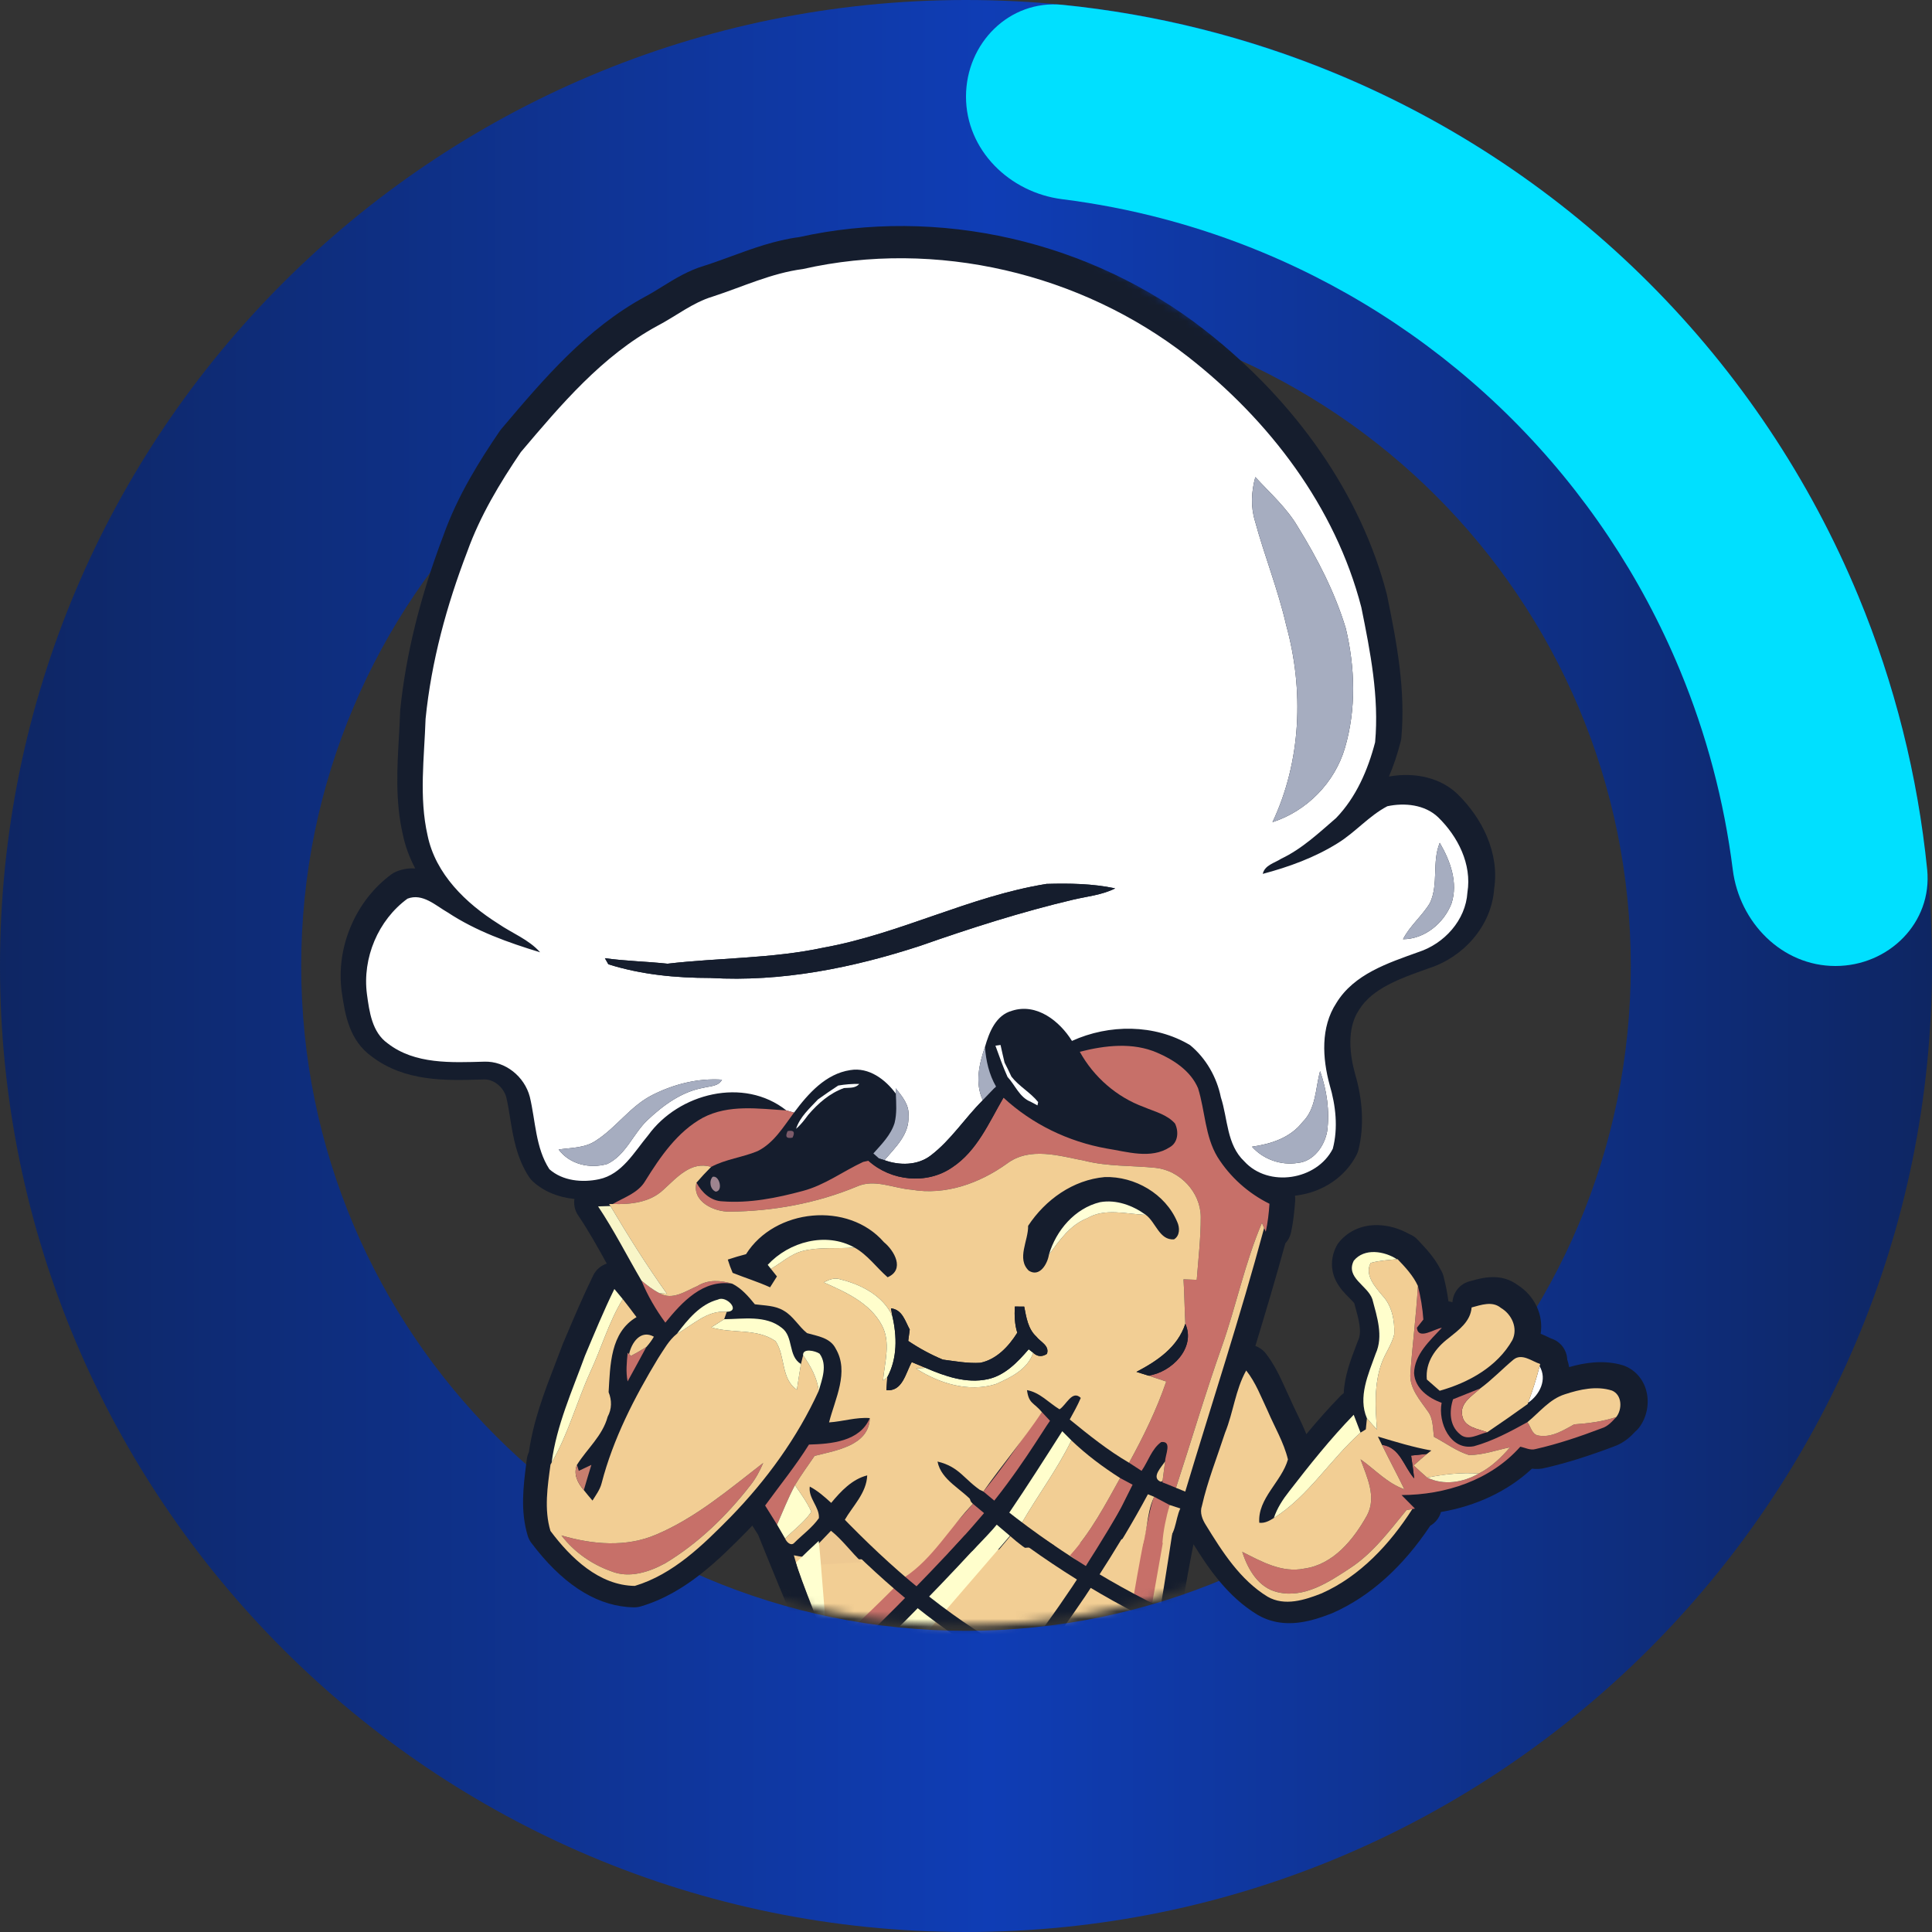 <svg width="250" height="250" viewBox="0 0 250 250" fill="none" xmlns="http://www.w3.org/2000/svg"><rect x="0" y="0" width="250" height="250" fill="#333333" stroke="none"/><path d="M250 125c0 69.036-55.964 125-125 125C55.964 250 0 194.036.0 125 0 55.964 55.964.0 125 0c69.036.0 125 55.964 125 125zM38.977 125c0 47.509 38.514 86.023 86.023 86.023 47.509.0 86.023-38.514 86.023-86.023.0-47.509-38.514-86.023-86.023-86.023-47.509.0-86.023 38.514-86.023 86.023z" fill="url(#paint0_linear_274_9591)"/><path id="ratation" style="transform-origin: center center;" d="M237.5 125c6.904.0 12.565-5.61 11.876-12.479C248.158 100.386 245.169 88.473 240.485 77.165 234.203 61.999 224.996 48.219 213.388 36.612c-11.607-11.607-25.387-20.815-40.553-27.097-11.308-4.684-23.221-7.673-35.356-8.891C130.61-.065 125 5.596 125 12.5v0c0 6.904 5.618 12.419 12.468 13.28C146.316 26.892 154.995 29.185 163.268 32.612c12.133 5.026 23.157 12.392 32.443 21.677C204.997 63.575 212.362 74.599 217.388 86.732 220.815 95.005 223.108 103.684 224.22 112.532 225.08 119.382 230.596 125 237.5 125v0z" fill="#00e0ff"><animateTransform xmlns="http://www.w3.org/2000/svg" attributeName="transform" attributeType="XML" type="rotate" from="0 0 0" to="360 0 0" dur="3s" repeatCount="indefinite" style=""/></path><mask id="mask0_274_9591" style="mask-type:alpha" maskUnits="userSpaceOnUse" x="39" y="27" width="179" height="188"><path d="M210.293 125C210.293 140.261 222.462 176.577 215.44 188.971c-9.767 17.242-58.088 33.088-60.294 15.842C145.773 208.356 135.613 210.294 124.999 210.294 115.213 210.294 105.812 208.646 97.058 205.612 91.368 203.64 74.188 217.041 69.117 213.971c-5.897-3.572.438-23.795-4.412-28.641-15.446-15.437-25-36.768-25-60.33.0-13.747 3.252-26.735 9.029-38.235 12.75-25.381 12.951-53.875 41.706-58.824C93.303 27.449 116.832 27.206 119.852 27.206c18.677.0 41.099 18.503 55.147 28.684C196.384 71.389 210.293 96.57 210.293 125z" fill="#d9d9d9"/></mask><g mask="url(#mask0_274_9591)"><path d="M154.437 199.824C156.409 203.005 158.89 206.629 162.717 208.949 162.736 208.961 162.755 208.972 162.774 208.983 163.86 209.609 164.972 209.91 166.052 210.004 168.56 210.22 170.9 209.318 172.36 208.755 172.406 208.737 172.452 208.718 172.497 208.698 177.275 206.574 181.503 202.785 185.075 197.428 185.742 197.046 186.246 196.414 186.46 195.652 191.041 194.875 195.138 192.935 198.231 190.046 198.752 190.113 199.362 190.111 200.017 189.929 202.705 189.309 205.52 188.428 208.865 187.162 210.143 186.719 211.022 185.876 211.606 185.242 211.775 185.104 211.928 184.947 212.063 184.772 213.091 183.452 213.463 181.617 213.036 179.984 212.652 178.513 211.652 177.342 210.294 176.773 210.201 176.734 210.105 176.7 210.009 176.671 207.492 175.908 204.963 176.35 203.044 176.903 202.991 176.572 202.909 176.246 202.799 175.926 202.751 174.72 201.971 173.62 200.768 173.22 200.665 173.186 200.433 173.075 200.246 172.985 200.015 172.874 199.713 172.729 199.36 172.592 199.741 170.2 198.622 167.703 196.397 166.289 194.233 164.667 191.781 165.351 190.446 165.724 190.342 165.753 190.239 165.782 190.138 165.809 188.934 166.134 188.061 167.18 187.953 168.426 187.951 168.452 187.945 168.48 187.937 168.508 187.772 168.455 187.603 168.417 187.429 168.394 187.291 167.363 187.082 166.297 186.799 165.171 186.717 164.843 186.582 164.54 186.406 164.27 185.651 162.776 184.589 161.64 183.64 160.627L183.452 160.426C183.14 160.091 182.758 159.836 182.337 159.676 181.108 158.979 179.721 158.576 178.377 158.531 176.323 158.462 174.517 159.237 173.29 160.712 173.148 160.883 173.026 161.07 172.925 161.268 172.186 162.726 172.165 164.311 172.867 165.732 173.341 166.69 174.047 167.397 174.614 167.965 174.817 168.167 175.11 168.461 175.237 168.628 175.269 168.746 175.302 168.865 175.335 168.984 175.812 170.703 176.263 172.327 175.752 173.43 175.72 173.498 175.691 173.568 175.665 173.638 175.584 173.853 175.501 174.07 175.418 174.29 174.775 175.975 173.982 178.054 173.878 180.277 173.728 180.381 173.588 180.501 173.458 180.634 171.906 182.224 170.444 183.891 169.038 185.581 168.664 184.63 168.232 183.737 167.808 182.861 167.513 182.25 167.234 181.673 166.984 181.095 166.968 181.059 166.951 181.022 166.934 180.987 166.737 180.578 166.549 180.162 166.349 179.721 165.658 178.195 164.943 176.618 163.802 175.146 163.447 174.689 162.972 174.354 162.443 174.167 163.781 169.778 165.1 165.335 166.324 160.886 166.682 160.504 166.94 160.025 167.057 159.489 167.367 158.071 167.482 156.736 167.593 155.446 167.614 155.2 167.605 154.956 167.567 154.72 167.652 154.711 167.738 154.7 167.824 154.689 171.213 154.243 174.102 152.27 175.553 149.412 175.656 149.21 175.736 148.996 175.79 148.775 176.522 145.796 176.365 142.392 175.336 138.928 174.677 136.521 174.233 133.155 175.825 130.729 175.84 130.706 175.854 130.684 175.868 130.661 177.573 127.904 181.148 126.629 184.604 125.396L184.975 125.264C187.146 124.559 189.159 123.202 190.651 121.44 192.251 119.549 193.182 117.321 193.347 114.987 193.677 112.747 193.353 110.461 192.384 108.19 191.555 106.248 190.26 104.38 188.638 102.788 186.522 100.71 183.213 99.861 179.726 100.484 180.337 99.064 180.849 97.531 181.261 95.89 181.3 95.736 181.326 95.579 181.34 95.42 181.866 89.303 180.811 83.474 179.484 77.034 179.474 76.985 179.463 76.937 179.451 76.889 176.151 64.116 167.765 51.965 155.842 42.677 148.636 37.044 140.008 32.961 130.893 30.869 121.762 28.774 112.269 28.708 103.428 30.679 100.279 31.094 97.41 32.144 94.635 33.161 93.508 33.574 92.344 34 91.198 34.367 89.079 34.986 87.269 36.107 85.671 37.097 84.922 37.561 84.215 38 83.507 38.374 83.498 38.379 83.488 38.384 83.478 38.389c-7.61 4.133-13.139 10.663-18.486 16.977L64.866 55.515C64.799 55.594 64.737 55.676 64.678 55.762c-2.575 3.777-5.457 8.34-7.312 13.554C54.382 77.169 52.507 84.751 51.792 91.852 51.786 91.919 51.781 91.986 51.779 92.054 51.743 93.166 51.678 94.32 51.614 95.436 51.384 99.49 51.146 103.681 52.116 107.945 52.433 109.478 52.972 110.955 53.73 112.372 52.981 112.33 52.182 112.431 51.344 112.753 51.097 112.848 50.863 112.976 50.649 113.134 48.368 114.814 46.554 117.137 45.403 119.85 44.248 122.571 43.838 125.502 44.217 128.325 44.22 128.344 44.223 128.363 44.226 128.382L44.277 128.722C44.655 131.214 45.173 134.622 48.109 136.714 52.383 139.984 57.755 139.824 62.074 139.695L62.511 139.683C62.532 139.682 62.553 139.681 62.575 139.68 63.852 139.616 65.137 140.629 65.515 141.992 65.71 142.817 65.852 143.695 66.001 144.625 66.394 147.07 66.839 149.842 68.471 152.32 68.607 152.525 68.767 152.714 68.949 152.879 70.358 154.167 72.245 154.942 74.327 155.142 74.218 155.87 74.38 156.625 74.804 157.253 76.133 159.218 77.346 161.379 78.515 163.509 77.76 163.755 77.126 164.297 76.769 165.025 75.463 167.688 74.294 170.447 73.163 173.115L72.861 173.827C72.844 173.867 72.828 173.908 72.812 173.949 72.521 174.73 72.211 175.531 71.912 176.306 70.491 179.985 69.024 183.783 68.435 187.912 68.296 188.201 68.205 188.512 68.165 188.832 68.14 189.039 68.114 189.246 68.087 189.454 67.727 192.299 67.318 195.524 68.286 198.723 68.387 199.058 68.546 199.373 68.757 199.652 72.62 204.781 76.795 207.567 81.181 207.946 81.464 207.971 81.748 207.985 82.032 207.989 82.33 207.994 82.626 207.954 82.912 207.87 88.731 206.162 93.112 201.728 96.633 198.165 96.642 198.156 96.65 198.147 96.659 198.138 96.891 197.897 97.121 197.655 97.349 197.412 97.614 197.842 97.865 198.239 98.105 198.607 98.133 198.649 127.676 272.782 136.004 271.872 144.332 270.961 150.471 219.507 154.437 199.824z" fill="#151d2d"/><path d="M102.723 201.255C104.715 209.02 129.349 263.058 134.823 267.466 141.356 267.693 151.683 198.47 151.683 198.47s-12.179 1.423-22.796 2.071C118.271 201.189 109.166 202.584 102.723 201.255z" fill="#f2ce94"/><path d="M102.743 143.973C104.569 141.525 106.838 138.947 110.024 138.47 112.431 138.066 114.577 139.682 115.921 141.526 115.969 142.787 116.068 144.08 115.757 145.315 115.271 146.876 114.078 148.062 113.013 149.254 113.199 149.422 113.565 149.746 113.751 149.909 113.41 149.982 112.722 150.128 112.375 150.201 112.21 150.236 111.869 150.309 111.698 150.349 109.075 151.568 106.711 153.363 103.875 154.109 100.512 155.015 96.999 155.719 93.504 155.454 91.952 155.407 90.83 154.324 90.125 153.033 90.731 152.333 91.362 151.651 92.018 150.998c1.892-1.012 4.06-1.226 6.017-2.048C100.14 147.908 101.381 145.794 102.743 143.973zM108.463 140.469C107.577 141.043 106.714 141.651 105.851 142.259 104.774 143.412 103.518 144.511 103.011 146.065 103.623 145.549 104.105 144.908 104.576 144.272 105.843 142.789 107.352 141.457 109.213 140.794 109.889 140.728 110.683 140.856 111.183 140.26 110.271 140.241 109.363 140.314 108.463 140.469zM101.915 146.366C101.561 147.094 101.769 147.372 102.556 147.207 102.911 146.479 102.697 146.201 101.915 146.366zM92.216 152.277C91.705 152.818 91.896 153.923 92.613 154.196 93.614 154.12 93.09 152.044 92.216 152.277z" fill="#151d2d"/><path d="M133.036 158.626C135.268 155.232 138.854 152.677 142.959 152.311 146.838 152.197 150.802 154.479 152.332 158.111 152.674 158.845 152.696 159.903 151.916 160.372 150.028 160.518 149.567 158.159 148.266 157.202 146.577 155.983 144.457 155.193 142.356 155.558 139.095 156.344 136.655 159.204 135.73 162.358 135.541 163.55 134.536 165.31 133.131 164.43 131.503 162.881 133.089 160.521 133.036 158.626z" fill="#151d2d"/><path d="M96.536 162.289C100.254 156.375 109.764 155.421 114.375 160.733 115.738 161.848 117.122 164.297 114.855 165.276 113.407 164.013 112.262 162.37 110.561 161.427 106.868 159.379 102.116 160.669 99.34 163.669 99.442 163.797 99.647 164.058 99.749 164.186 99.945 164.431 100.34 164.925 100.535 165.17 100.315 165.525 99.871 166.228 99.646 166.577 98.066 165.861 96.408 165.349 94.804 164.707 94.561 164.144 94.35 163.573 94.174 162.989 94.953 162.726 95.74 162.496 96.536 162.289z" fill="#151d2d"/><path d="M103.902 34.812C121.089 30.914 139.852 35.332 153.73 46.164c10.48 8.182 19.062 19.401 22.426 32.428C177.317 84.321 178.471 90.185 177.939 96.049 177.01 99.625 175.485 103.166 172.887 105.856 170.657 107.781 168.486 109.836 165.794 111.115 164.935 111.675 163.659 111.938 163.399 113.08 166.783 112.181 170.123 110.969 173.104 109.104 175.381 107.702 177.141 105.574 179.518 104.328 181.742 103.848 184.373 104.108 186.095 105.753 188.648 108.238 190.473 111.83 189.884 115.474 189.665 119.084 186.869 122.131 183.518 123.206 179.615 124.613 175.202 126.041 172.918 129.798 170.871 132.931 171.115 136.933 172.06 140.401 172.842 143.053 173.171 145.947 172.463 148.648 170.394 152.727 164.128 153.708 161.014 150.28 158.715 148.109 158.893 144.788 157.978 141.989 157.451 139.381 156.047 136.925 153.993 135.236 149.409 132.499 143.513 132.509 138.711 134.694 137.127 132.136 134.158 129.777 130.986 130.781 128.857 131.35 128.002 133.562 127.455 135.47 126.696 137.691 126.13 140.128 127.174 142.369 124.842 144.676 123.062 147.523 120.432 149.522 118.737 150.822 116.386 150.83 114.442 150.125 115.848 148.481 117.685 146.787 117.553 144.43 117.703 142.991 116.731 141.862 115.901 140.826L115.922 141.526C114.579 139.682 112.432 138.066 110.026 138.47 106.84 138.948 104.57 141.525 102.744 143.973 102.496 143.903 102.001 143.757 101.753 143.687 96.245 139.315 87.827 141.458 83.879 146.897 82.066 149.064 80.493 151.967 77.511 152.592 75.342 153.055 72.801 152.819 71.09 151.295 69.287 148.517 69.309 145.057 68.557 141.926 67.869 139.304 65.391 137.28 62.654 137.38 58.446 137.492 53.685 137.752 50.166 135.01 48.139 133.573 47.794 130.926 47.482 128.646 46.868 123.972 48.928 119.063 52.727 116.288 54.689 115.531 56.373 117.183 57.954 118.083c3.656 2.407 7.782 3.88 11.941 5.145C68.408 121.555 66.266 120.763 64.46 119.518 60.299 116.894 56.361 113.119 55.328 108.105 54.203 103.154 54.902 98.041 55.069 93.023 55.812 85.589 57.804 78.313 60.472 71.355 62.128 66.747 64.663 62.53 67.398 58.498c5.19-6.128 10.522-12.46 17.685-16.342 2.393-1.245 4.538-3.004 7.155-3.785 3.864-1.258 7.593-3.033 11.664-3.558zM162.39 67.407C163.621 71.939 165.384 76.312 166.432 80.899 168.738 89.267 168.394 98.474 164.661 106.385 169.107 104.95 172.713 101.28 174.035 96.779 175.509 91.77 175.349 86.345 174.141 81.294 172.731 76.638 170.475 72.277 167.929 68.151 166.492 65.698 164.342 63.805 162.44 61.734 161.924 63.585 161.825 65.554 162.39 67.407zm22.655 49.42C184.041 118.511 182.452 119.772 181.549 121.535 184.344 121.522 186.833 119.468 187.82 116.92 188.701 114.212 187.673 111.398 186.302 109.059 185.279 111.538 186.174 114.378 185.045 116.827zM106.586 122.62C99.936 124.049 93.101 123.924 86.372 124.701 83.685 124.415 80.96 124.363 78.275 123.99L78.721 124.776C82.971 126.119 87.478 126.547 91.925 126.547 101.133 127.089 110.348 125.242 119.076 122.389 125.589 120.103 132.173 117.996 138.89 116.41 140.704 115.987 142.616 115.812 144.305 114.955 141.392 114.335 138.386 114.292 135.423 114.377 125.502 115.967 116.465 120.836 106.586 122.62zm61.959 22.58C166.965 147.236 164.46 148.037 162.009 148.383 163.467 150.026 165.775 150.838 167.94 150.478 169.982 150.292 171.392 148.29 171.732 146.402 172.088 143.778 171.692 141.09 170.82 138.604 170.201 140.841 170.317 143.452 168.545 145.2zM84.475 141.661C81.592 143.086 79.772 145.903 77.091 147.61 75.674 148.566 73.907 148.51 72.287 148.744 73.72 150.683 76.354 151.273 78.594 150.611 80.984 149.458 81.91 146.738 83.748 144.973 85.801 143.027 88.218 141.248 91.059 140.752 91.899 140.532 92.959 140.591 93.429 139.706 90.34 139.498 87.231 140.275 84.475 141.661z" fill="#fff"/><path d="M128.809 135.312C128.973 135.289 129.301 135.241 129.47 135.218 129.621 135.978 129.821 136.732 129.988 137.494 130.298 138.096 130.598 138.696 130.879 139.316 131.867 140.582 133.325 141.348 134.335 142.605 134.315 142.712 134.275 142.93 134.249 143.037 134.027 142.92 133.588 142.687 133.366 142.565 131.928 142.007 131.368 140.42 130.374 139.353 129.785 138.035 129.297 136.671 128.809 135.312z" fill="#fff"/><path d="M108.464 140.47C109.363 140.314 110.272 140.241 111.183 140.261 110.684 140.857 109.89 140.728 109.214 140.794 107.352 141.457 105.844 142.789 104.576 144.272 104.105 144.909 103.623 145.549 103.012 146.065 103.518 144.511 104.774 143.412 105.852 142.259 106.714 141.651 107.577 141.043 108.464 140.47z" fill="#fff"/><path d="M199.224 176.787C200.239 178.494 199.241 180.488 197.742 181.512 198.308 179.958 198.816 178.387 199.224 176.787z" fill="#fff"/><path d="M162.39 67.407C161.825 65.554 161.924 63.585 162.44 61.734 164.342 63.805 166.492 65.697 167.929 68.151 170.475 72.277 172.731 76.638 174.141 81.294 175.349 86.345 175.509 91.77 174.035 96.778 172.713 101.28 169.107 104.949 164.661 106.385 168.394 98.474 168.738 89.267 166.432 80.898 165.384 76.311 163.621 71.939 162.39 67.407z" fill="#a6adc0"/><path d="M185.044 116.826C186.174 114.378 185.278 111.538 186.302 109.059 187.673 111.398 188.7 114.212 187.819 116.92 186.833 119.468 184.343 121.522 181.549 121.535 182.452 119.771 184.04 118.511 185.044 116.826z" fill="#a6adc0"/><path d="M168.546 145.201C170.317 143.453 170.201 140.842 170.821 138.605 171.693 141.091 172.088 143.779 171.733 146.403 171.392 148.291 169.983 150.293 167.94 150.479 165.775 150.839 163.468 150.027 162.01 148.384 164.46 148.038 166.966 147.237 168.546 145.201z" fill="#a6adc0"/><path d="M127.173 142.37C126.128 140.129 126.695 137.691 127.453 135.471 127.585 137.259 127.984 139.033 128.887 140.6L128.667 140.825C128.169 141.34 127.666 141.849 127.173 142.37z" fill="#a6adc0"/><path d="M115.9 140.826C116.729 141.862 117.702 142.992 117.551 144.43 117.683 146.787 115.847 148.481 114.441 150.126 114.267 150.073 113.925 149.962 113.752 149.909 113.566 149.747 113.199 149.422 113.014 149.255 114.078 148.063 115.271 146.877 115.757 145.315 116.069 144.08 115.969 142.787 115.921 141.526L115.9 140.826z" fill="#a6adc0"/><path d="M84.475 141.661C87.231 140.275 90.34 139.498 93.429 139.706 92.958 140.591 91.899 140.532 91.059 140.752 88.217 141.248 85.8 143.027 83.747 144.973 81.91 146.738 80.984 149.458 78.594 150.611 76.354 151.274 73.72 150.683 72.287 148.744 73.906 148.51 75.674 148.566 77.091 147.61 79.772 145.903 81.592 143.086 84.475 141.661z" fill="#a6adc0"/><path d="M106.585 122.62C116.464 120.836 125.5 115.968 135.422 114.377 138.385 114.292 141.391 114.335 144.304 114.956 142.615 115.812 140.703 115.988 138.889 116.41 132.172 117.996 125.588 120.103 119.075 122.389 110.347 125.242 101.132 127.089 91.923 126.547 90.037 126.048 88.177 125.438 86.371 124.702 93.1 123.924 99.935 124.049 106.585 122.62z" fill="#151d2d"/><path d="M78.273 123.991C80.959 124.364 83.683 124.416 86.371 124.702 88.177 125.438 90.037 126.049 91.923 126.548 87.477 126.548 82.969 126.12 78.719 124.777L78.273 123.991z" fill="#151d2d"/><path d="M134.824 182.727C135.224 183.162 135.465 183.413 135.87 183.849 134.946 185.112 131.696 190.68 127.155 196.007 119.727 204.718 109.768 214.446 107.722 215.977 107.089 215.538 107.07 214.413 106.438 213.979 108.713 212.489 118.526 203.061 126.002 194.486 130.339 189.511 133.728 183.845 134.824 182.727z" fill="#c77069"/><path d="M139.724 136.099C142.989 135.27 146.57 134.838 149.752 136.224 151.903 137.157 154.083 138.581 155.03 140.824 155.944 143.758 155.918 147.012 157.54 149.709 159.164 152.304 161.527 154.415 164.269 155.768 164.191 156.985 164.049 158.197 163.79 159.389L163.577 158.91 163.295 158.241C161.076 163.433 159.964 169.009 158.08 174.323 155.958 180.337 154.156 186.46 152.17 192.523 151.581 192.277 151.002 192.037 150.41 191.813 150.532 190.903 150.643 189.997 150.769 189.092 150.762 188.29 151.716 186.433 150.265 186.6 149.034 187.468 148.574 189.108 147.718 190.329 147.176 189.973 146.638 189.623 146.101 189.279 147.959 185.897 149.657 182.425 150.911 178.768 150.139 178.512 149.373 178.25 148.605 178.005 151.585 177.591 154.782 174.417 153.381 171.295 153.286 169.38 153.262 167.46 153.146 165.543 153.571 165.563 154.433 165.595 154.859 165.61 155.065 162.892 155.385 160.178 155.376 157.458 155.354 154.266 152.689 151.456 149.546 151.12 146.499 150.807 143.4 150.962 140.406 150.215 137.1 149.583 133.258 148.335 130.275 150.591 126.734 153.128 122.325 154.708 117.938 153.944 115.587 153.762 113.151 152.501 110.856 153.548 105.662 155.705 100.024 156.739 94.417 156.785 92.404 156.822 89.499 155.482 90.126 153.034 90.831 154.324 91.953 155.407 93.505 155.455 97 155.719 100.513 155.015 103.876 154.109 106.712 153.363 109.076 151.569 111.699 150.349 111.87 150.31 112.211 150.236 112.376 150.202 115.299 152.843 119.942 153.321 123.211 151.063 126.436 148.937 127.974 145.25 129.85 142.038 133.563 145.474 138.232 147.725 143.197 148.615 145.852 149.029 148.91 150.035 151.37 148.449 152.46 147.834 152.544 146.411 152.044 145.382 151 144.203 149.399 143.842 148.008 143.245 144.509 141.968 141.529 139.364 139.724 136.099z" fill="#c77069"/><path d="M90.951 144.633C94.301 142.875 98.146 143.467 101.753 143.687 102 143.757 102.496 143.903 102.744 143.973 101.382 145.795 100.141 147.909 98.036 148.951 96.08 149.773 93.911 149.986 92.019 150.998 89.402 150.208 87.583 152.386 85.855 153.943 84.107 155.612 81.588 155.871 79.293 155.797 80.761 154.938 82.57 154.379 83.487 152.828 85.437 149.692 87.645 146.449 90.951 144.633z" fill="#c77069"/><path d="M183.476 166.4C183.834 167.823 184.082 169.275 184.183 170.746 183.976 171.01 183.558 171.543 183.345 171.811 183.512 173.456 185.608 171.947 186.576 171.814 185.028 173.485 183.04 175.236 182.981 177.685 183.098 179.65 184.837 180.917 186.546 181.52 186.052 184.066 187.66 187.732 190.731 187.142 193.161 186.469 195.438 185.246 197.644 184.029 198.073 184.575 198.193 185.506 198.94 185.734 200.675 186.111 202.241 185.109 203.693 184.314 205.536 184.186 207.382 183.945 209.145 183.366 208.603 183.947 208.058 184.572 207.275 184.813 204.472 185.876 201.627 186.844 198.707 187.507 198.025 187.708 197.371 187.331 196.723 187.205 192.869 191.552 187.033 193.442 181.359 193.46 181.935 194.041 182.512 194.627 183.093 195.214L182.753 195.271C182.562 195.303 182.188 195.374 181.996 195.411 179.776 198.107 177.658 200.99 174.687 202.927 171.944 204.732 168.768 206.852 165.322 206.028 162.847 205.467 161.46 203.056 160.746 200.806 163.221 202.054 165.89 203.569 168.772 202.973 172.545 202.449 175.159 199.203 176.898 196.076 178.164 193.666 176.869 191.133 176.051 188.83 177.926 190.146 179.502 191.929 181.721 192.706 180.779 190.772 179.764 188.886 178.822 186.957 181.198 187.292 181.628 189.762 182.997 191.305 182.883 190.315 182.746 189.333 182.598 188.351 183.279 188.285 183.966 188.214 184.653 188.133 184.071 188.619 183.499 189.117 182.931 189.625 183.502 190.151 184.071 190.694 184.671 191.201 186.844 192.255 189.322 191.836 191.35 190.679 192.943 189.874 194.24 188.621 195.397 187.285 193.633 187.631 191.896 188.293 190.081 188.283 188.45 187.773 187.066 186.716 185.562 185.931 185.388 184.811 185.479 183.556 184.75 182.61 183.726 181.135 182.362 179.657 182.502 177.724 182.773 173.945 183.259 170.184 183.476 166.4z" fill="#c77069"/><path d="M90.251 166.409C91.633 165.543 93.276 165.658 94.771 166.118 91.001 165.483 88.234 168.505 86.094 171.148 84.861 169.459 83.796 167.644 83.006 165.712 83.731 166.322 84.491 166.913 85.345 167.345 87.018 168.318 88.725 167.058 90.251 166.409z" fill="#c77069"/><path d="M81.649 175.449C82.328 175.091 82.993 174.71 83.639 174.3 82.826 175.779 82.043 177.277 81.213 178.754 80.968 177.525 81.097 176.274 81.219 175.049L81.404 175.222 81.649 175.449z" fill="#c77069"/><path d="M112.554 183.501C112.458 187.073 108.136 187.696 105.412 188.393 104.548 189.645 103.653 190.879 102.871 192.182 101.988 193.833 101.303 195.578 100.551 197.29 100.044 196.46 99.526 195.636 99.008 194.816 100.914 192.196 102.962 189.676 104.679 186.926 107.534 186.843 111.266 186.548 112.554 183.501z" fill="#c77069"/><path d="M144.941 191.258C145.478 191.543 146.021 191.828 146.558 192.119 144.81 195.667 142.871 199.516 140.472 202.651 139.896 202.379 138.838 201.562 138.445 201.255 141.136 198.302 143.015 194.732 144.941 191.258z" fill="#c77069"/><path d="M84.955 198.553C90.087 196.369 94.386 192.683 98.762 189.302 98.321 190.342 97.787 191.341 97.079 192.223 94.011 196.161 90.362 199.708 86.076 202.29 83.996 203.426 81.433 204.261 79.119 203.335 76.592 202.439 74.272 200.83 72.647 198.685 76.646 199.865 81.037 200.256 84.955 198.553z" fill="#c77069"/><path d="M149.341 193.682C150.008 194.032 150.675 194.382 151.346 194.744 151.181 195.338 146.496 222.971 144.051 234.438 139.877 254.016 134.822 267.467 134.822 267.467L144.051 222.504S148.176 196.165 149.341 193.682z" fill="#c77069"/><path d="M127.174 142.37C127.668 141.849 128.171 141.34 128.669 140.826 129.063 140.952 129.846 141.209 130.241 141.335 130.144 141.511 129.947 141.862 129.85 142.038 127.975 145.251 126.436 148.937 123.212 151.063 119.943 153.321 115.3 152.844 112.377 150.202 112.724 150.129 113.412 149.983 113.753 149.909 113.927 149.962 114.268 150.073 114.442 150.126 116.386 150.831 118.737 150.823 120.432 149.523c2.63-1.999 4.41-4.846 6.742-7.153z" fill="#151d2d"/><path d="M178.297 185.888C180.583 186.573 182.862 187.274 185.214 187.694L184.652 188.133C183.965 188.215 183.278 188.285 182.597 188.351 182.744 189.334 182.881 190.315 182.996 191.306 181.627 189.762 181.196 187.293 178.821 186.957 178.693 186.686 178.431 186.154 178.297 185.888z" fill="#151d2d"/><path d="M101.917 146.366C102.698 146.201 102.912 146.479 102.558 147.207 101.771 147.372 101.562 147.094 101.917 146.366z" fill="#7d5b69"/><path d="M130.275 150.591C133.257 148.335 137.1 149.583 140.406 150.216 143.4 150.962 146.498 150.807 149.546 151.12 152.688 151.457 155.353 154.266 155.376 157.458 155.385 160.179 155.065 162.892 154.858 165.61 154.433 165.595 153.571 165.564 153.146 165.543 153.262 167.46 153.286 169.38 153.38 171.295 152.389 174.34 149.734 176.12 147.053 177.519 147.437 177.644 148.215 177.885 148.605 178.006 149.373 178.251 150.139 178.512 150.911 178.768 149.657 182.425 147.958 185.897 146.101 189.279 143.359 187.677 140.877 185.685 138.424 183.68 138.929 182.765 139.445 181.85 139.852 180.889 138.736 179.801 137.96 181.847 137.1 182.363 135.703 181.516 134.564 180.182 132.894 179.881 133.119 181.655 133.765 181.46 134.823 182.727 132.515 186.189 129.592 189.66 127.203 193.061 124.743 191.505 124.242 189.821 121.314 189.123 121.794 191.586 124.499 192.676 126.002 194.486 123.016 197.532 120.692 201.705 117.096 204.059 114.401 202.168 111.331 199.338 109.269 196.744 110.35 194.854 112.122 193.22 112.218 190.915 110.263 191.402 108.804 192.971 107.557 194.472 106.695 193.682 105.822 192.908 104.783 192.363 104.576 193.889 106.059 194.993 105.966 196.447 105.091 197.693 103.802 198.611 102.731 199.689 102.303 200.08 101.754 199.496 101.595 199.087 102.731 197.939 104.083 196.978 104.988 195.626 104.442 194.381 103.628 193.287 102.869 192.181 103.652 190.879 104.547 189.645 105.411 188.392 108.134 187.696 112.456 187.073 112.553 183.501 110.776 183.363 109.046 183.945 107.28 184.058 108.05 181.015 109.922 177.531 108.144 174.517 107.44 173.096 105.782 172.893 104.433 172.506 103.335 171.636 102.66 170.31 101.424 169.607 100.306 168.915 98.936 168.948 97.676 168.774 96.845 167.749 95.961 166.724 94.77 166.117 93.275 165.658 91.632 165.543 90.25 166.409 88.725 167.057 87.017 168.318 85.345 167.344L86.301 167.411C83.676 163.749 81.293 159.93 78.989 156.058L78.816 155.804 79.293 155.797C81.588 155.871 84.106 155.612 85.855 153.943 87.582 152.386 89.402 150.208 92.019 150.998 91.363 151.651 90.732 152.333 90.126 153.034 89.499 155.482 92.404 156.823 94.417 156.785 100.024 156.739 105.662 155.705 110.856 153.548 113.151 152.501 115.587 153.763 117.938 153.944 122.324 154.708 126.734 153.129 130.275 150.591zM133.037 158.625C133.09 160.52 131.503 162.88 133.132 164.43 134.536 165.31 135.541 163.549 135.73 162.358 137.088 160.514 138.449 158.519 140.664 157.643 143.002 156.274 145.745 157.108 148.266 157.201 149.567 158.159 150.029 160.517 151.916 160.372 152.696 159.903 152.674 158.844 152.332 158.111 150.802 154.479 146.838 152.197 142.96 152.311 138.854 152.676 135.268 155.232 133.037 158.625zM96.537 162.289C95.741 162.496 94.954 162.726 94.175 162.989 94.352 163.573 94.562 164.144 94.805 164.707 96.409 165.349 98.067 165.861 99.648 166.577 99.872 166.228 100.316 165.524 100.536 165.17 100.341 164.925 99.946 164.431 99.751 164.186 101.126 163.4 102.333 162.248 103.911 161.864 106.086 161.327 108.346 161.62 110.562 161.427 112.264 162.37 113.408 164.013 114.856 165.276 117.123 164.296 115.74 161.847 114.377 160.733 109.766 155.421 100.255 156.375 96.537 162.289zM106.597 165.943C109.407 167.188 112.539 168.586 114.078 171.422 115.317 173.664 114.473 176.262 114.257 178.643L114.812 178.214C114.782 178.634 114.726 179.469 114.701 179.884 116.789 180.108 117.189 177.656 117.98 176.256 118.574 176.502 119.169 176.754 119.763 177.001 119.459 177.023 118.844 177.068 118.54 177.09 121.54 179.018 125.324 180.19 128.832 179.107 130.763 178.266 132.973 177.201 133.698 175.053 134.238 175.56 134.828 175.606 135.475 175.191 135.837 174.117 134.629 173.649 134.09 172.942 133.014 171.949 132.798 170.436 132.532 169.075 132.23 169.07 131.62 169.066 131.317 169.067 131.262 170.205 131.287 171.356 131.636 172.453 130.539 174.211 128.955 175.916 126.849 176.346 125.22 176.443 123.609 176.142 122 175.932 120.43 175.276 118.933 174.464 117.524 173.513 117.572 173.144 117.673 172.41 117.721 172.041 117.118 170.948 116.765 169.455 115.293 169.301L115.463 170.28C114.266 167.668 111.456 166.228 108.796 165.564 108.021 165.275 107.271 165.573 106.597 165.943z" fill="#f2ce94"/><path d="M158.08 174.323C159.964 169.009 161.075 163.434 163.294 158.241L163.577 158.91C160.495 170.372 156.785 181.649 153.371 193.012 153.068 192.888 152.467 192.647 152.17 192.524 154.156 186.46 155.958 180.337 158.08 174.323z" fill="#f2ce94"/><path d="M180.758 162.942 180.845 162.934C181.847 163.979 182.861 165.064 183.476 166.401 183.258 170.185 182.772 173.946 182.501 177.725 182.362 179.658 183.726 181.135 184.75 182.611 185.479 183.557 185.387 184.811 185.561 185.931 187.066 186.717 188.45 187.774 190.081 188.283 191.896 188.294 193.633 187.632 195.397 187.286 194.239 188.621 192.943 189.874 191.35 190.679 189.106 190.512 186.869 190.763 184.67 191.201 184.071 190.694 183.502 190.152 182.931 189.626 183.499 189.117 184.071 188.619 184.653 188.133L185.215 187.695C182.863 187.274 180.584 186.573 178.298 185.888 178.432 186.154 178.694 186.686 178.822 186.957 179.763 188.886 180.779 190.772 181.72 192.707 179.502 191.93 177.926 190.147 176.051 188.83 176.869 191.133 178.163 193.667 176.897 196.076 175.158 199.203 172.545 202.45 168.772 202.974 165.889 203.57 163.221 202.055 160.746 200.806 161.46 203.056 162.846 205.468 165.321 206.029 168.768 206.852 171.943 204.732 174.687 202.927 177.658 200.99 179.775 198.107 181.995 195.412 182.188 195.374 182.561 195.304 182.753 195.272 179.862 199.794 175.997 203.962 171.031 206.176 168.843 207.043 166.231 207.884 164.023 206.61 160.482 204.44 158.188 200.834 156.06 197.373 155.583 196.627 155.217 195.734 155.531 194.851 156.263 191.621 157.501 188.537 158.522 185.397 159.596 182.765 159.859 179.84 161.257 177.339 162.5 178.904 163.201 180.807 164.052 182.598 164.938 184.673 166.125 186.639 166.659 188.852 165.831 191.755 162.724 193.886 162.95 197.042 163.65 197.13 164.263 196.793 164.834 196.43 169.318 193.617 172.131 188.86 176.051 185.38 176.222 185.275 176.564 185.067 176.735 184.962 176.771 184.602 176.844 183.888 176.88 183.528 177.297 184.019 177.741 184.507 178.181 184.99 177.965 182.1 177.786 179.089 178.808 176.317 179.267 175.062 180.107 173.964 180.415 172.653 180.485 170.887 180.132 168.966 178.879 167.644 177.933 166.512 176.557 164.99 177.356 163.428 178.464 163.112 179.619 163.055 180.758 162.942z" fill="#f2ce94"/><path d="M190.427 169.184C191.654 168.862 193.1 168.315 194.215 169.241 195.619 170.066 196.449 171.845 195.705 173.395 193.753 176.866 190.01 178.921 186.295 179.964 185.743 179.472 185.191 178.986 184.632 178.504 184.415 176.259 185.773 174.41 187.477 173.133 188.778 172.086 190.281 171.002 190.427 169.184z" fill="#f2ce94"/><path d="M195.84 175.937C196.931 175.056 198.22 176.154 199.303 176.502L199.224 176.788C198.816 178.388 198.309 179.959 197.743 181.513L197.68 181.681C195.957 182.924 194.21 184.138 192.449 185.33 191.255 184.885 189.465 184.719 189.209 183.17 188.869 181.537 190.538 180.598 191.554 179.656 193.082 178.532 194.39 177.149 195.84 175.937z" fill="#f2ce94"/><path d="M80.585 168.102C81.189 168.87 81.781 169.647 82.367 170.434 78.954 172.425 78.966 176.673 78.754 180.144 79.183 181.189 79.178 182.32 78.632 183.324 77.966 185.796 75.969 187.46 74.654 189.557 74.172 190.766 74.755 191.905 75.546 192.819 75.906 193.278 76.284 193.728 76.667 194.173 77.112 193.458 77.636 192.767 77.848 191.935 79.343 186.175 82.094 180.828 85.162 175.757 85.894 174.651 86.546 173.423 87.601 172.583c2.074-1.126 3.89-3.077 6.447-2.839L93.706 170.705C93.147 171.053 92.593 171.4 92.038 171.758 94.758 172.606 97.905 171.832 100.356 173.545 101.666 175.468 101.012 178.418 103.117 179.829 103.294 178.718 103.443 177.609 103.641 176.505L103.921 175.376C104.888 176.759 105.742 178.263 105.94 179.982 103.165 186.058 99.176 191.531 94.529 196.308 90.966 199.922 87.122 203.718 82.146 205.216 77.537 205.164 73.84 201.599 71.228 198.101 70.391 195.331 70.849 192.332 71.238 189.51L71.377 189.279C73.507 185.617 74.605 181.464 76.346 177.617 77.816 174.472 78.766 171.087 80.585 168.102zM84.957 198.552C81.039 200.255 76.647 199.865 72.648 198.684 74.273 200.829 76.593 202.439 79.12 203.334 81.434 204.26 83.997 203.426 86.078 202.289 90.363 199.707 94.012 196.161 97.08 192.222 97.788 191.341 98.322 190.341 98.763 189.301 94.387 192.683 90.088 196.368 84.957 198.552z" fill="#f2ce94"/><path d="M202.488 180.423C204.423 179.783 206.588 179.299 208.587 179.938 209.911 180.491 209.94 182.352 209.145 183.366 207.383 183.945 205.536 184.186 203.693 184.314 202.241 185.109 200.675 186.112 198.941 185.734 198.193 185.507 198.073 184.576 197.645 184.029 199.201 182.766 200.511 181.043 202.488 180.423z" fill="#f2ce94"/><path d="M81.404 175.221C81.728 173.716 82.912 172.015 84.613 172.969 84.334 173.449 84.01 173.887 83.639 174.299 82.994 174.709 82.329 175.09 81.65 175.448L81.404 175.221z" fill="#f2ce94"/><path d="M138.639 186.385c1.922 1.846 4.059 3.439 6.303 4.874C143.016 194.733 141.137 198.303 138.446 201.255 136.316 199.95 134.206 198.608 132.182 197.138L132.232 197.05C134.308 193.459 136.821 190.123 138.639 186.385z" fill="#f2ce94"/><path d="M150.122 191.705C148.957 191.139 150.318 189.813 150.768 189.093 150.655 189.904 150.554 190.716 150.447 191.532 150.427 191.685 150.261 191.773 150.122 191.705z" fill="#f2ce94"/><path d="M142.504 203.55C144.537 200.365 146.56 197.05 148.539 193.357L149.343 193.682C148.179 196.165 148.62 198.838 147.315 201.255 146.666 201.578 143.183 203.317 142.504 203.55z" fill="#f2ce94"/><path d="M151.347 194.744C151.81 194.893 152.272 195.041 152.734 195.195 152.005 196.703 152.227 198.954 150.416 199.659 150.533 197.989 150.9 196.353 151.347 194.744z" fill="#f2ce94"/><path d="M130.732 198.777C132.671 200.548 134.988 201.805 137.091 203.362 133.563 204.059 129.937 204.753 126.344 204.064 127.768 202.269 129.262 200.535 130.732 198.777z" fill="#f2ce94"/><path d="M142.356 155.558C144.457 155.193 146.577 155.983 148.266 157.202 145.746 157.108 143.002 156.275 140.664 157.644 138.449 158.52 137.089 160.515 135.73 162.358 136.656 159.204 139.095 156.344 142.356 155.558z" fill="#ffffd7"/><path d="M92.218 152.278C93.092 152.045 93.615 154.122 92.615 154.198 91.898 153.924 91.707 152.819 92.218 152.278z" fill="#9e848f"/><path d="M175.177 163.136C176.548 161.456 179.131 161.891 180.759 162.941 179.62 163.054 178.464 163.111 177.356 163.427 176.557 164.989 177.934 166.511 178.879 167.644 180.132 168.965 180.486 170.887 180.415 172.652 180.107 173.963 179.267 175.061 178.808 176.316 177.786 179.088 177.965 182.099 178.181 184.989 177.742 184.507 177.297 184.019 176.88 183.527 175.69 180.786 177.071 177.796 178.003 175.185 179.042 172.907 178.179 170.378 177.58 168.106 176.956 166.323 174.08 165.338 175.177 163.136z" fill="#fffecc"/><path d="M106.598 165.944C107.272 165.574 108.022 165.276 108.797 165.565 111.457 166.228 114.267 167.669 115.464 170.28 116.08 172.912 116.131 175.777 114.814 178.215L114.258 178.643C114.474 176.262 115.318 173.664 114.08 171.423 112.541 168.587 109.408 167.189 106.598 165.944z" fill="#fffecc"/><path d="M75.697 175.427C76.919 172.532 78.115 169.623 79.498 166.796 79.861 167.228 80.223 167.665 80.585 168.103 78.766 171.088 77.816 174.473 76.346 177.618 74.605 181.465 73.507 185.617 71.377 189.279 72.015 184.442 74.042 179.97 75.697 175.427z" fill="#fffecc"/><path d="M93.707 170.706C96.195 170.683 99.066 170.151 101.17 171.828 102.718 172.986 101.937 175.464 103.642 176.506 103.444 177.61 103.295 178.718 103.118 179.83 101.013 178.418 101.667 175.468 100.357 173.545 97.906 171.833 94.76 172.606 92.039 171.759 92.594 171.4 93.148 171.053 93.707 170.706z" fill="#fffecc"/><path d="M166.81 192.988C169.455 189.565 172.157 186.175 175.169 183.071 175.459 183.838 175.755 184.612 176.051 185.379 172.131 188.86 169.317 193.616 164.834 196.43 165.257 195.161 165.986 194.032 166.81 192.988z" fill="#fffecc"/><path d="M137.455 185.199C137.848 185.591 138.246 185.988 138.639 186.385 136.821 190.123 134.308 193.459 132.232 197.05 131.661 196.649 131.091 196.247 130.525 195.846 132.907 192.341 135.181 188.768 137.455 185.199z" fill="#fffecc"/><path d="M102.871 192.182C103.629 193.288 104.443 194.382 104.989 195.626 104.084 196.978 102.732 197.939 101.596 199.087 101.242 198.488 100.893 197.894 100.551 197.29 101.303 195.578 101.988 193.834 102.871 192.182z" fill="#fffecc"/><path d="M108.869 217.674c1.934-2.011 18.419-18.157 20.107-20.384C129.339 197.587 130.32 198.434 130.683 198.737 129.213 200.495 112.714 219.508 111.289 221.302 110.426 221.228 109.728 217.737 108.869 217.674z" fill="#fffecc"/><path d="M77.391 156.108C77.792 156.094 78.593 156.072 78.989 156.057 81.293 159.929 83.676 163.749 86.3 167.41L85.344 167.344C84.49 166.912 83.73 166.321 83.005 165.711 81.13 162.51 79.454 159.19 77.391 156.108z" fill="#f8f5c8"/><path d="M99.342 163.669C102.118 160.67 106.87 159.38 110.562 161.427 108.347 161.62 106.086 161.327 103.911 161.865 102.333 162.249 101.126 163.401 99.751 164.187 99.649 164.059 99.444 163.797 99.342 163.669z" fill="#ffffd0"/><path d="M87.602 172.583C88.974 170.757 90.611 168.753 92.91 168.161 93.996 167.594 95.907 169.677 94.049 169.744 91.492 169.506 89.676 171.457 87.602 172.583z" fill="#ffffd0"/><path d="M133.112 174.596C133.258 174.712 133.552 174.938 133.699 175.053 132.974 177.201 130.764 178.267 128.833 179.107 125.325 180.191 121.541 179.018 118.541 177.09 118.846 177.068 119.46 177.023 119.764 177.001 122.286 178.091 125.06 179.068 127.835 178.463 130.06 177.973 131.678 176.255 133.112 174.596z" fill="#ffffd0"/><path d="M103.921 175.376C103.832 174.409 105.527 174.794 106.057 175.171 107.104 176.626 106.386 178.444 105.94 179.982 105.742 178.264 104.888 176.76 103.921 175.376z" fill="#ffffd0"/><path d="M131.317 169.067C131.62 169.066 132.23 169.07 132.532 169.074 132.798 170.435 133.014 171.949 134.09 172.941 134.629 173.649 135.837 174.116 135.475 175.19 134.828 175.606 134.238 175.56 133.698 175.053 133.551 174.937 133.257 174.711 133.111 174.596 131.676 176.254 130.059 177.972 127.834 178.462 125.059 179.067 122.285 178.091 119.763 177 119.169 176.754 118.574 176.502 117.98 176.256 117.189 177.655 116.789 180.107 114.701 179.883 114.726 179.468 114.782 178.634 114.812 178.214 116.13 175.776 116.079 172.911 115.463 170.279L115.293 169.3C116.765 169.455 117.118 170.948 117.721 172.04 117.673 172.41 117.572 173.143 117.524 173.513 118.933 174.464 120.43 175.276 122 175.932 123.609 176.141 125.22 176.443 126.849 176.346 128.955 175.916 130.539 174.211 131.636 172.453 131.287 171.356 131.262 170.205 131.317 169.067z" fill="#151d2d"/><path d="M147.053 177.52C149.734 176.121 152.389 174.341 153.38 171.295 154.781 174.418 151.585 177.592 148.605 178.006 148.215 177.886 147.436 177.645 147.053 177.52z" fill="#151d2d"/><path d="M188.027 181.063C189.202 180.596 190.372 180.117 191.552 179.656 190.536 180.597 188.867 181.537 189.207 183.17 189.463 184.719 191.253 184.885 192.447 185.329 191.312 185.578 189.94 186.521 188.908 185.576 187.555 184.478 187.517 182.595 188.027 181.063z" fill="#c66e68"/><path d="M184.67 191.2C186.869 190.762 189.106 190.511 191.35 190.678 189.321 191.836 186.843 192.255 184.67 191.2z" fill="#fbf3c1"/><path d="M75.546 192.82C74.754 191.906 74.172 190.767 74.654 189.557L74.896 190.326C75.437 190.064 75.978 189.807 76.523 189.556 76.192 190.644 75.861 191.726 75.546 192.82z" fill="#c87e6e"/><path d="M107.527 198.079C109.034 199.276 110.145 200.867 111.546 202.17 110.486 202.175 103.15 202.653 103.15 202.653L107.527 198.079z" fill="#eec992"/><path d="M124.717 198.797C118.947 205.078 112.912 211.103 106.688 216.932 105.702 217.855 107.184 219.336 108.167 218.415 114.391 212.586 120.426 206.561 126.196 200.28 127.107 199.288 125.632 197.801 124.717 198.797z" fill="#151d2d"/><path d="M144.884 195.478C137.119 208.746 127.679 221.938 115.153 231.079 114.075 231.866 115.118 233.686 116.209 232.89 129.023 223.538 138.743 210.117 146.69 196.537 147.373 195.37 145.565 194.313 144.884 195.478z" fill="#151d2d"/><path d="M107.136 197.41C113.524 204.063 120.469 210.141 128.48 214.758 134.623 218.298 141.234 220.817 147.738 223.583 148.964 224.104 150.031 222.298 148.794 221.772 142.674 219.169 136.446 216.797 130.619 213.56c-8.304-4.614-15.443-10.801-22.004-17.633C107.68 194.952 106.201 196.437 107.136 197.41z" fill="#151d2d"/><path d="M125.861 194.562C133.346 200.909 141.688 206.29 150.546 210.505 151.756 211.08 152.819 209.273 151.602 208.694 142.912 204.559 134.683 199.305 127.341 193.079 126.319 192.212 124.832 193.688 125.861 194.562z" fill="#151d2d"/><path d="M105.533 214.509C109.405 220.982 116.03 225.5 121.924 229.988 129.197 235.528 136.779 240.452 145.066 244.334 146.278 244.902 147.342 243.094 146.122 242.523 138.87 239.126 132.135 234.967 125.691 230.213 119.316 225.509 111.494 220.396 107.339 213.45 106.648 212.294 104.838 213.347 105.533 214.509z" fill="#151d2d"/><path d="M103.025 202.175C103.987 201.235 104.954 200.3 105.939 199.394 106.112 200.465 107.04 212.872 107.04 212.872S103.331 203.718 103.025 202.175z" fill="#ffffd0"/></g><defs><linearGradient id="paint0_linear_274_9591" x1=".197366e-6" y1="122.093" x2="250" y2="122.093" gradientUnits="userSpaceOnUse"><stop stop-color="#0e2663"/><stop offset=".512" stop-color="#0f3db5"/><stop offset="1" stop-color="#0e2663"/></linearGradient></defs></svg>
